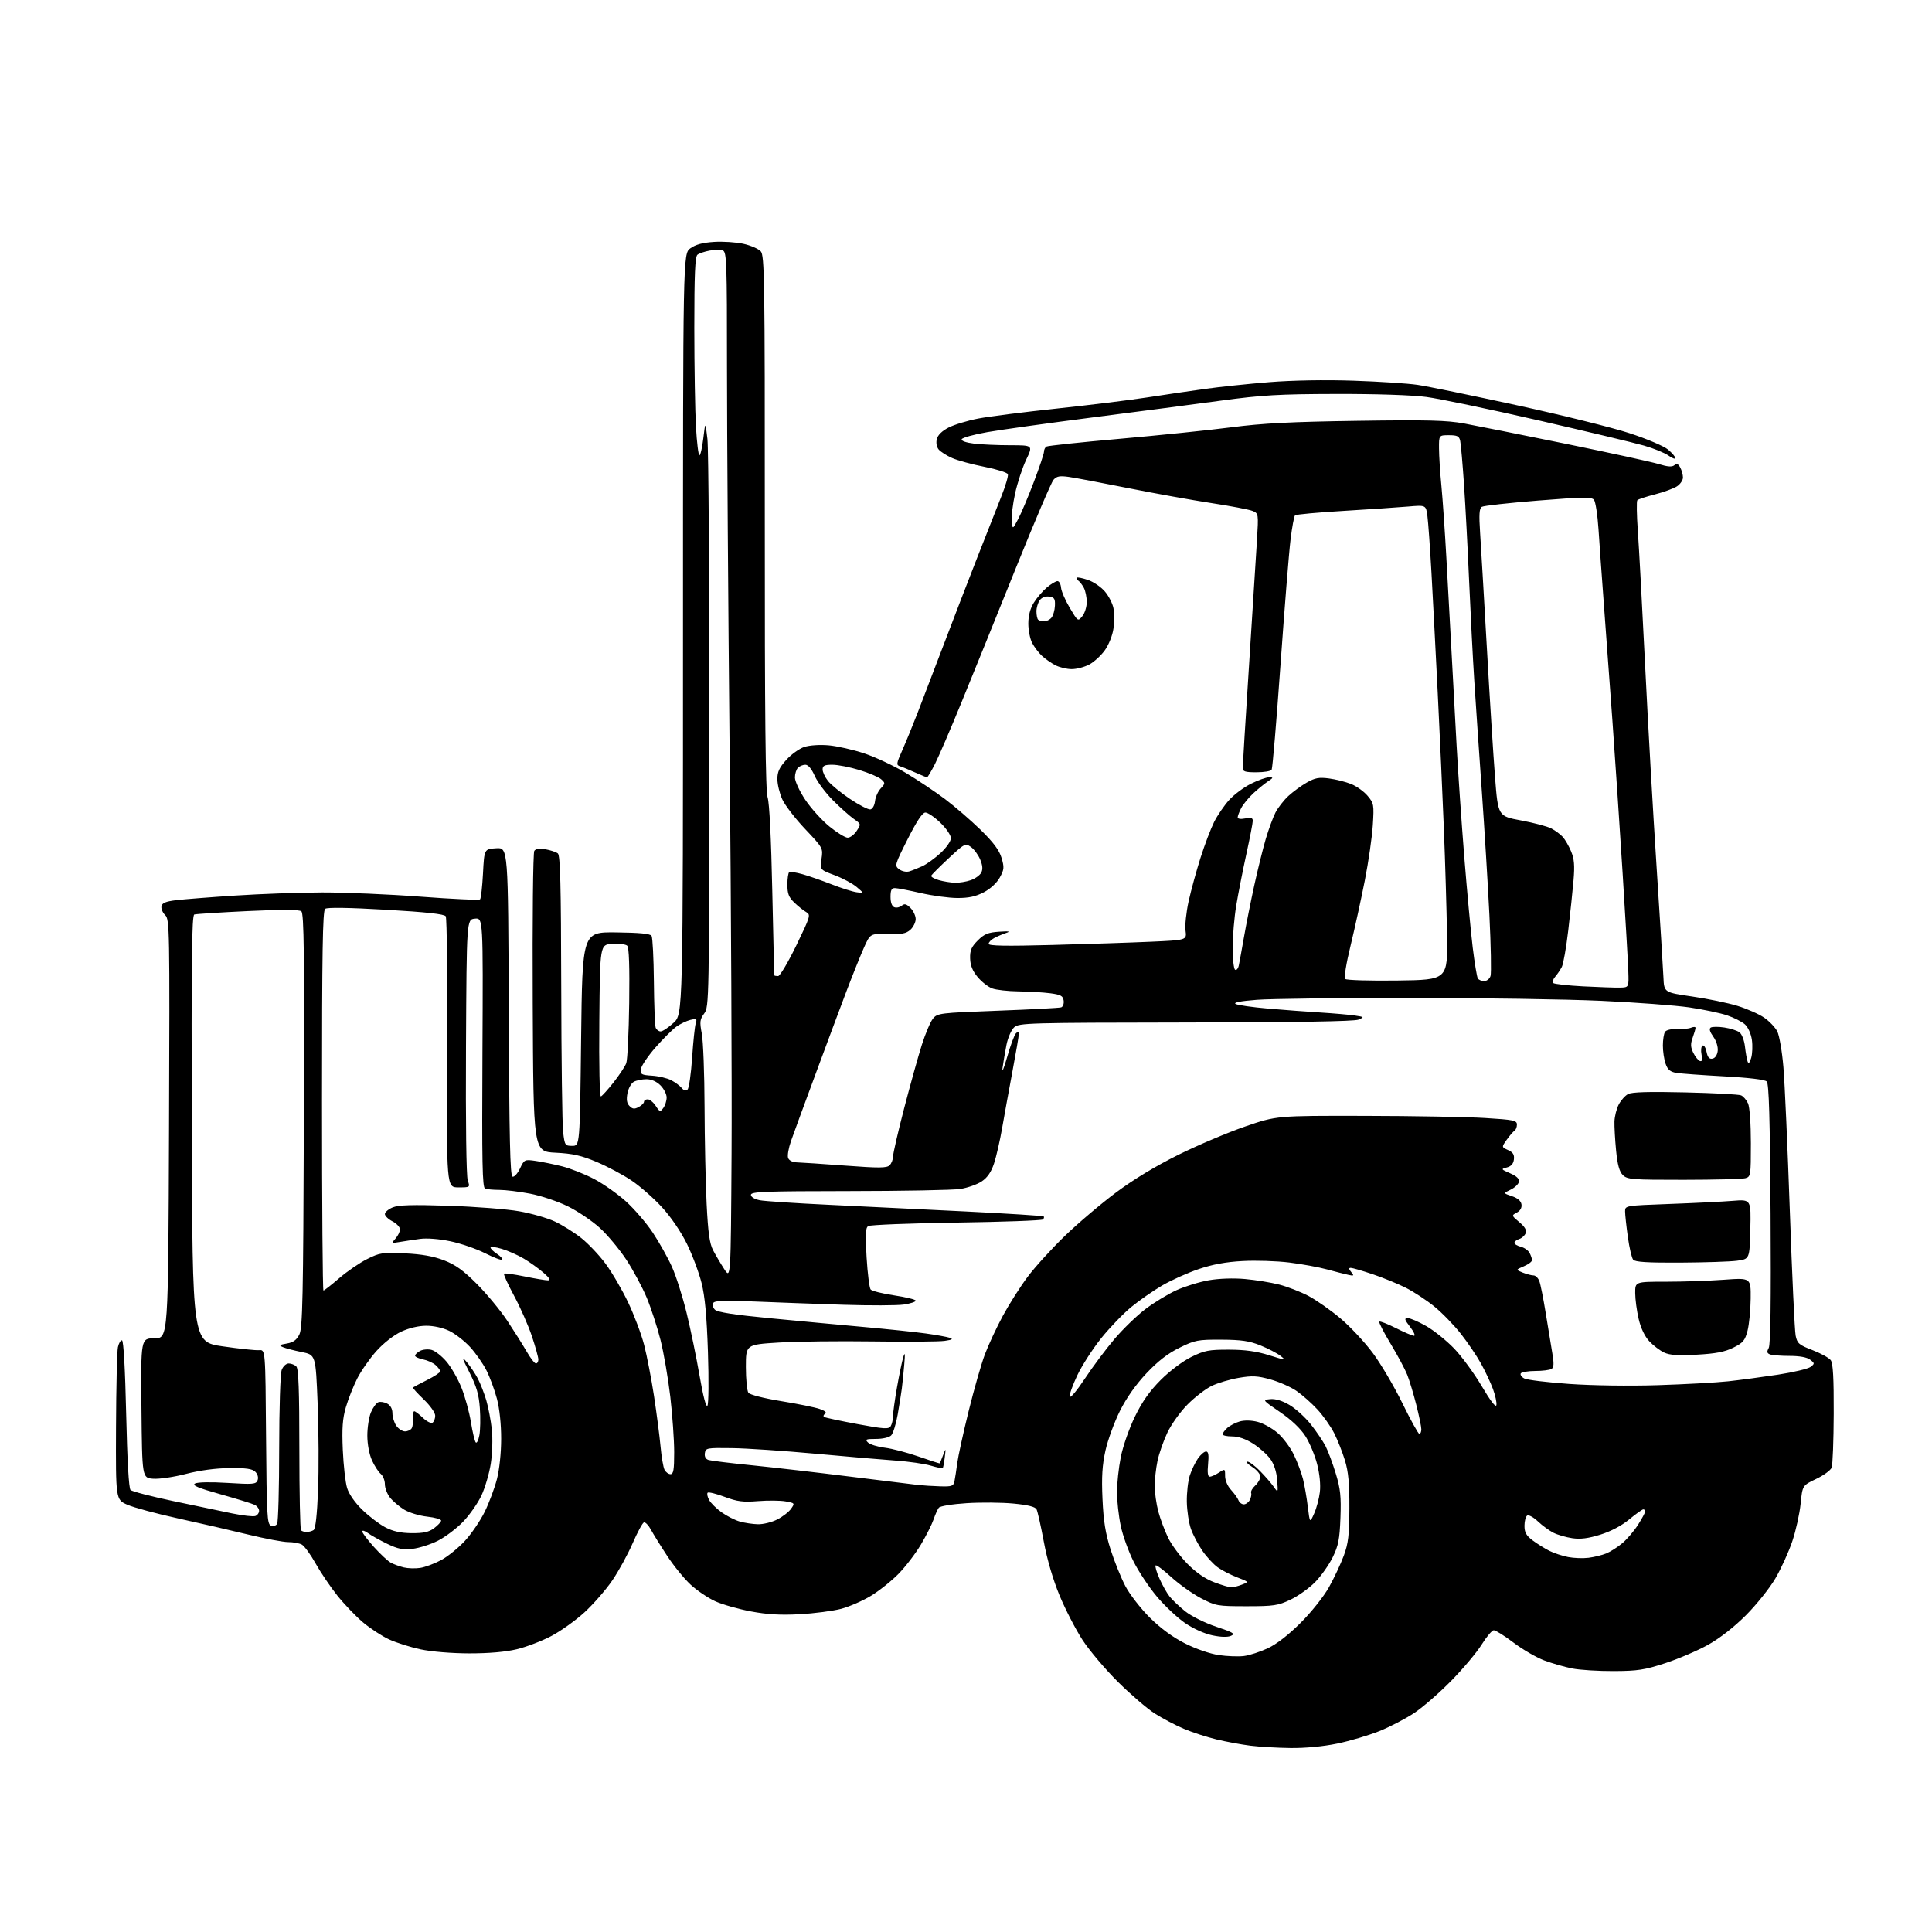 <?xml version="1.0" encoding="UTF-8" standalone="no"?>
<svg 
  version="1.1" 
  xmlns="http://www.w3.org/2000/svg" 
  xmlns:xlink="http://www.w3.org/1999/xlink" 
  xmlns:svg="http://www.w3.org/2000/svg"
  xmlns:rdf="http://www.w3.org/1999/02/22-rdf-syntax-ns#"
  xmlns:cc="http://creativecommons.org/ns#"
  xmlns:dc="http://purl.org/dc/elements/1.1/"
  viewBox="0 0 768 768"
  width="768"
  height="768"
>
<style>svg {background-color: white; }</style>"
<path stroke="none" fill="black" fill-rule="evenodd" d="M513.00,694.86C507.77,694.80 500.57,694.38 497.00,693.93C493.43,693.48 487.37,692.36 483.55,691.44C479.73,690.52 473.88,688.62 470.55,687.20C467.22,685.79 462.02,683.05 459.00,681.12C455.98,679.19 449.40,673.53 444.38,668.55C439.36,663.57 433.04,656.09 430.32,651.92C427.61,647.75 423.51,639.81 421.21,634.27C418.59,627.95 416.25,619.99 414.93,612.85C413.77,606.61 412.47,600.83 412.05,600.00C411.52,598.96 408.72,598.25 402.89,597.69C398.28,597.24 389.91,597.17 384.30,597.53C378.52,597.90 373.70,598.69 373.19,599.34C372.70,599.98 371.76,602.08 371.11,604.00C370.46,605.92 368.19,610.43 366.06,614.02C363.92,617.61 359.91,622.85 357.13,625.68C354.35,628.50 349.44,632.41 346.21,634.37C342.98,636.33 337.68,638.65 334.42,639.52C331.16,640.38 323.77,641.35 318.00,641.67C310.31,642.09 305.09,641.79 298.50,640.56C293.55,639.63 287.17,637.82 284.32,636.53C281.48,635.24 277.08,632.27 274.54,629.93C272.01,627.60 267.81,622.45 265.22,618.49C262.62,614.53 259.71,609.84 258.75,608.06C257.79,606.29 256.53,604.99 255.97,605.18C255.40,605.37 253.38,609.12 251.47,613.51C249.56,617.90 245.92,624.55 243.38,628.27C240.83,632.00 235.87,637.69 232.36,640.91C228.84,644.14 222.88,648.39 219.11,650.37C215.35,652.35 209.17,654.71 205.39,655.61C200.93,656.68 194.27,657.25 186.50,657.24C179.48,657.22 171.46,656.56 167.17,655.64C163.14,654.78 157.52,653.00 154.67,651.69C151.83,650.38 147.15,647.32 144.28,644.90C141.42,642.48 136.82,637.68 134.07,634.23C131.33,630.79 127.44,625.04 125.44,621.47C123.45,617.89 120.98,614.53 119.97,613.98C118.96,613.44 116.52,613.00 114.54,613.00C112.56,613.00 105.45,611.66 98.72,610.02C92.00,608.38 79.46,605.49 70.86,603.61C62.26,601.73 53.15,599.27 50.61,598.15C46.00,596.11 46.00,596.11 46.12,567.31C46.18,551.46 46.52,537.18 46.87,535.56C47.22,533.94 47.95,532.70 48.50,532.80C49.12,532.92 49.75,544.01 50.16,562.10C50.57,580.41 51.21,591.61 51.88,592.28C52.46,592.86 60.04,594.84 68.72,596.67C77.40,598.51 88.00,600.72 92.28,601.60C96.56,602.48 100.72,602.94 101.53,602.63C102.34,602.32 103.00,601.39 103.00,600.57C103.00,599.74 102.21,598.68 101.25,598.20C100.29,597.71 94.18,595.82 87.67,594.00C78.64,591.46 76.24,590.45 77.53,589.72C78.53,589.16 83.82,589.06 90.47,589.48C100.68,590.11 101.78,590.02 102.40,588.41C102.80,587.35 102.44,586.01 101.50,585.07C100.30,583.87 97.89,583.52 91.21,583.59C85.68,583.64 79.37,584.49 73.93,585.90C69.22,587.13 63.37,587.99 60.93,587.82C56.50,587.50 56.50,587.50 56.23,559.75C55.97,532.00 55.97,532.00 61.43,532.00C66.88,532.00 66.88,532.00 67.19,448.75C67.49,369.18 67.42,365.42 65.67,363.78C64.67,362.83 64.00,361.25 64.18,360.28C64.44,358.94 65.88,358.34 70.01,357.84C73.03,357.48 83.60,356.65 93.50,356.00C103.40,355.35 118.92,354.79 128.00,354.76C137.07,354.74 154.77,355.49 167.33,356.45C179.88,357.40 190.46,357.88 190.83,357.51C191.20,357.14 191.72,352.49 192.00,347.17C192.50,337.50 192.50,337.50 197.24,337.20C201.99,336.89 201.99,336.89 202.24,402.11C202.44,452.64 202.78,467.43 203.73,467.74C204.41,467.97 205.74,466.51 206.70,464.50C208.42,460.90 208.52,460.85 212.97,461.49C215.46,461.85 220.20,462.82 223.50,463.65C226.80,464.49 232.50,466.74 236.17,468.67C239.84,470.59 245.55,474.62 248.87,477.62C252.18,480.62 256.96,486.18 259.48,489.97C262.00,493.76 265.41,499.83 267.05,503.46C268.70,507.08 271.34,515.38 272.93,521.90C274.53,528.41 276.85,539.66 278.09,546.89C279.52,555.13 280.68,559.56 281.22,558.77C281.69,558.07 281.78,548.50 281.42,537.50C280.94,523.15 280.23,515.38 278.88,510.00C277.85,505.88 275.23,498.88 273.06,494.45C270.68,489.62 266.72,483.80 263.14,479.89C259.86,476.31 254.42,471.53 251.04,469.27C247.67,467.00 241.44,463.69 237.20,461.90C231.09,459.33 227.70,458.56 220.77,458.21C212.03,457.76 212.03,457.76 211.77,398.63C211.62,365.28 211.89,338.95 212.39,338.23C212.99,337.38 214.46,337.17 216.89,337.61C218.87,337.97 221.06,338.71 221.75,339.25C222.72,340.02 223.02,351.96 223.10,392.37C223.15,421.04 223.49,446.98 223.85,450.00C224.48,455.30 224.61,455.50 227.50,455.50C230.50,455.50 230.50,455.50 231.00,413.00C231.50,370.50 231.50,370.50 244.88,370.64C254.27,370.75 258.48,371.16 259.01,372.02C259.43,372.70 259.84,380.86 259.93,390.14C260.01,399.43 260.33,407.70 260.64,408.52C260.96,409.33 261.85,410.00 262.62,410.00C263.40,410.00 265.71,408.46 267.76,406.57C271.50,403.15 271.50,403.15 271.50,252.00C271.50,100.84 271.50,100.84 274.43,98.71C276.48,97.21 279.29,96.45 283.83,96.16C287.39,95.93 292.65,96.28 295.54,96.92C298.42,97.57 301.51,98.91 302.41,99.90C303.91,101.56 304.05,110.85 304.02,207.61C303.99,284.91 304.30,314.44 305.14,317.00C305.85,319.16 306.56,333.34 306.99,354.00C307.37,372.43 307.76,387.61 307.84,387.75C307.93,387.89 308.59,388.00 309.32,388.00C310.04,388.00 313.29,382.53 316.54,375.84C322.14,364.29 322.34,363.63 320.51,362.59C319.45,361.99 317.32,360.30 315.79,358.83C313.54,356.67 313.00,355.27 313.00,351.64C313.00,349.15 313.34,346.92 313.75,346.68C314.16,346.44 316.52,346.81 319.00,347.51C321.48,348.20 326.65,350.01 330.50,351.51C334.35,353.02 338.85,354.45 340.50,354.68C343.50,355.11 343.50,355.11 340.54,352.60C338.91,351.22 334.95,349.10 331.75,347.90C325.92,345.73 325.92,345.73 326.56,341.42C327.20,337.16 327.14,337.04 320.06,329.56C316.12,325.40 312.03,320.09 310.97,317.75C309.91,315.41 309.03,311.81 309.02,309.75C309.00,306.84 309.80,305.12 312.57,302.06C314.53,299.89 317.74,297.58 319.71,296.93C321.78,296.25 325.86,295.97 329.39,296.28C332.75,296.58 339.10,298.01 343.50,299.47C347.90,300.93 355.32,304.40 360.00,307.20C364.68,309.99 371.71,314.69 375.63,317.63C379.54,320.58 385.92,326.09 389.80,329.87C394.88,334.83 397.20,337.94 398.12,341.00C399.25,344.78 399.18,345.63 397.44,348.81C396.26,350.97 393.77,353.28 391.09,354.69C387.86,356.38 385.06,356.99 380.59,356.97C377.24,356.96 370.68,356.07 366.00,355.00C361.32,353.93 356.71,353.04 355.75,353.03C354.41,353.01 354.00,353.83 354.00,356.53C354.00,358.76 354.56,360.28 355.51,360.64C356.34,360.96 357.66,360.69 358.45,360.04C359.57,359.11 360.30,359.30 361.93,360.93C363.07,362.07 364.00,364.06 364.00,365.35C364.00,366.63 363.05,368.55 361.89,369.60C360.18,371.13 358.43,371.46 352.85,371.31C345.93,371.11 345.93,371.11 343.39,376.81C341.99,379.94 338.89,387.68 336.49,394.00C334.09,400.32 328.55,415.18 324.18,427.00C319.80,438.82 315.42,450.78 314.44,453.58C313.46,456.37 312.94,459.41 313.30,460.33C313.67,461.31 315.08,462.03 316.72,462.06C318.25,462.10 326.88,462.67 335.90,463.34C349.55,464.36 352.52,464.33 353.65,463.21C354.39,462.47 355.00,460.88 355.01,459.68C355.01,458.48 357.00,449.85 359.43,440.50C361.86,431.15 365.02,419.83 366.44,415.34C367.86,410.86 369.85,406.17 370.86,404.93C372.63,402.74 373.51,402.64 396.59,401.77C409.74,401.28 421.09,400.68 421.82,400.44C422.55,400.20 423.00,398.99 422.82,397.75C422.55,395.87 421.68,395.39 417.50,394.84C414.75,394.47 409.08,394.14 404.90,394.09C400.72,394.04 395.99,393.51 394.40,392.91C392.80,392.32 390.20,390.28 388.62,388.38C386.59,385.94 385.71,383.77 385.64,380.97C385.55,377.78 386.15,376.39 388.67,373.86C391.26,371.28 392.76,370.66 397.16,370.37C401.08,370.11 401.82,370.24 399.94,370.87C398.53,371.34 396.40,372.25 395.19,372.90C393.99,373.54 393.00,374.57 393.00,375.19C393.00,376.01 399.87,376.13 418.25,375.64C432.14,375.28 449.86,374.69 457.64,374.34C471.77,373.71 471.77,373.71 471.27,369.94C470.99,367.87 471.54,362.65 472.48,358.34C473.43,354.03 475.57,346.23 477.22,341.00C478.88,335.77 481.33,329.35 482.65,326.71C483.98,324.08 486.66,320.17 488.60,318.02C490.54,315.87 494.44,312.96 497.26,311.56C500.08,310.15 503.30,309.00 504.42,309.00C506.27,309.00 506.24,309.14 503.97,310.65C502.61,311.56 500.00,313.70 498.16,315.40C496.33,317.11 494.19,319.72 493.41,321.20C492.64,322.69 492.00,324.36 492.00,324.93C492.00,325.53 493.23,325.70 495.00,325.35C497.30,324.89 498.00,325.11 498.00,326.29C498.00,327.14 496.84,333.16 495.41,339.67C493.99,346.18 492.19,355.32 491.42,360.00C490.64,364.68 490.01,372.19 490.00,376.69C490.00,381.20 490.44,385.15 490.97,385.48C491.50,385.81 492.17,385.05 492.44,383.79C492.71,382.53 493.64,377.45 494.50,372.50C495.36,367.55 497.20,358.32 498.58,352.00C499.96,345.68 502.03,337.35 503.16,333.50C504.30,329.65 506.03,324.93 507.02,323.00C508.01,321.07 510.33,318.11 512.16,316.41C514.00,314.72 517.29,312.31 519.47,311.07C522.74,309.21 524.33,308.92 528.32,309.45C531.00,309.80 534.95,310.80 537.10,311.66C539.25,312.52 542.19,314.62 543.63,316.34C546.13,319.30 546.23,319.86 545.72,327.98C545.43,332.66 544.00,342.57 542.54,350.00C541.08,357.43 538.53,369.07 536.88,375.88C535.11,383.13 534.23,388.63 534.75,389.15C535.24,389.64 544.61,389.92 555.57,389.77C575.50,389.50 575.50,389.50 575.21,371.50C575.04,361.60 574.49,342.70 573.96,329.50C573.44,316.30 572.34,292.00 571.52,275.50C570.70,259.00 569.57,237.40 569.02,227.50C568.46,217.60 567.74,207.53 567.42,205.12C566.84,200.74 566.84,200.74 559.67,201.36C555.73,201.70 544.17,202.48 534.00,203.09C523.83,203.70 515.19,204.49 514.80,204.85C514.42,205.21 513.61,209.55 513.01,214.50C512.40,219.45 510.61,241.83 509.02,264.24C507.43,286.65 505.85,305.44 505.50,305.99C505.16,306.55 502.43,307.00 499.44,307.00C494.92,307.00 494.00,306.70 494.00,305.25C494.00,304.29 495.13,285.95 496.51,264.50C497.89,243.05 499.30,220.68 499.66,214.80C500.30,204.17 500.28,204.09 497.90,203.10C496.58,202.55 489.20,201.14 481.50,199.97C473.80,198.79 458.95,196.12 448.50,194.04C438.05,191.95 427.45,189.95 424.94,189.59C421.26,189.06 420.06,189.28 418.79,190.72C417.92,191.70 411.15,207.57 403.74,226.00C396.34,244.43 386.68,268.27 382.29,279.00C377.91,289.73 373.11,300.86 371.64,303.75C370.17,306.64 368.76,309.00 368.51,309.00C368.26,309.00 366.13,308.13 363.78,307.07C361.42,306.01 358.73,304.90 357.79,304.61C356.23,304.14 356.30,303.56 358.65,298.29C360.07,295.11 362.79,288.45 364.71,283.50C366.62,278.55 371.27,266.40 375.04,256.50C378.80,246.60 384.78,231.07 388.33,222.00C391.88,212.93 396.20,201.94 397.94,197.60C399.68,193.25 400.89,189.16 400.64,188.50C400.39,187.85 396.20,186.53 391.34,185.57C386.48,184.62 380.70,183.04 378.50,182.08C376.30,181.11 373.89,179.58 373.14,178.68C372.32,177.69 372.03,176.03 372.40,174.53C372.80,172.93 374.51,171.27 377.10,169.95C379.34,168.80 384.62,167.20 388.84,166.39C393.05,165.58 407.07,163.79 420.00,162.42C432.93,161.05 449.12,159.05 456.00,157.99C462.88,156.93 473.23,155.40 479.00,154.60C484.77,153.79 496.25,152.59 504.50,151.92C513.72,151.18 526.63,150.95 538.00,151.33C548.17,151.67 559.65,152.42 563.50,152.99C567.35,153.55 585.10,157.20 602.95,161.09C620.80,164.98 640.97,169.98 647.77,172.21C654.62,174.44 661.45,177.35 663.07,178.71C664.68,180.07 666.00,181.60 666.00,182.12C666.00,182.64 664.76,182.18 663.25,181.10C661.74,180.02 657.35,178.23 653.50,177.13C649.65,176.02 630.75,171.51 611.50,167.09C592.25,162.68 572.23,158.50 567.00,157.80C561.26,157.04 547.02,156.57 531.00,156.61C508.38,156.66 501.72,157.05 485.50,159.24C475.05,160.66 452.05,163.67 434.40,165.93C416.74,168.20 397.88,170.83 392.48,171.78C387.08,172.72 382.50,174.00 382.29,174.61C382.07,175.27 384.03,175.96 387.21,176.35C390.12,176.70 396.58,176.99 401.57,176.99C410.65,177.00 410.65,177.00 407.92,182.75C406.42,185.91 404.44,191.93 403.52,196.13C402.61,200.32 402.00,205.27 402.18,207.13C402.51,210.50 402.51,210.50 404.71,206.38C405.92,204.11 408.73,197.47 410.95,191.62C413.18,185.77 415.00,180.34 415.00,179.55C415.00,178.76 415.44,177.85 415.98,177.52C416.51,177.18 429.67,175.79 445.23,174.42C460.78,173.05 480.70,171.00 489.50,169.86C501.88,168.25 513.18,167.67 539.50,167.29C567.49,166.88 575.00,167.07 582.00,168.34C586.67,169.20 604.90,172.84 622.50,176.43C640.10,180.03 656.71,183.65 659.40,184.48C662.90,185.56 664.67,185.69 665.58,184.93C666.53,184.15 667.14,184.39 667.93,185.87C668.52,186.97 669.00,188.75 669.00,189.82C669.00,190.89 667.93,192.47 666.63,193.32C665.32,194.18 661.38,195.62 657.88,196.52C654.37,197.42 651.21,198.46 650.87,198.83C650.52,199.20 650.61,204.68 651.06,211.00C651.52,217.32 652.82,241.40 653.96,264.50C655.09,287.60 657.14,323.60 658.51,344.50C659.87,365.40 661.10,385.20 661.24,388.50C661.50,394.50 661.50,394.50 672.63,396.12C678.75,397.00 686.85,398.68 690.63,399.83C694.41,400.99 699.18,403.09 701.24,404.50C703.30,405.90 705.65,408.36 706.48,409.96C707.31,411.56 708.41,417.94 708.93,424.18C709.46,430.41 710.61,456.20 711.49,481.50C712.37,506.80 713.41,529.05 713.80,530.95C714.43,534.04 715.12,534.63 720.50,536.70C723.80,537.97 727.06,539.77 727.75,540.70C728.66,541.92 728.98,547.76 728.93,561.94C728.89,572.70 728.52,582.36 728.11,583.41C727.70,584.46 724.92,586.49 721.93,587.91C716.50,590.50 716.50,590.50 715.78,597.74C715.38,601.72 713.90,608.43 712.48,612.64C711.07,616.85 708.05,623.49 705.77,627.40C703.49,631.30 698.20,637.92 694.02,642.10C689.29,646.83 683.60,651.27 678.96,653.85C674.86,656.14 667.23,659.41 662.00,661.12C653.78,663.81 651.02,664.24 641.50,664.28C635.45,664.31 628.02,663.84 625.00,663.25C621.98,662.65 616.96,661.21 613.86,660.05C610.75,658.89 605.26,655.70 601.65,652.97C598.04,650.24 594.51,648.02 593.79,648.05C593.08,648.07 590.92,650.63 589.00,653.72C587.08,656.81 581.67,663.25 577.00,668.02C572.33,672.80 565.70,678.58 562.28,680.87C558.85,683.16 552.56,686.44 548.30,688.15C544.03,689.85 536.48,692.09 531.52,693.11C526.01,694.25 518.81,694.93 513.00,694.86zM494.50,658.29C496.70,658.01 500.98,656.62 504.00,655.20C507.48,653.57 512.28,649.84 517.06,645.06C521.32,640.80 526.24,634.61 528.31,630.90C530.34,627.27 532.98,621.64 534.18,618.40C535.98,613.51 536.36,610.28 536.40,599.50C536.44,589.69 536.01,585.04 534.64,580.54C533.64,577.27 531.71,572.39 530.35,569.70C528.99,567.02 526.00,562.79 523.71,560.30C521.42,557.82 517.68,554.50 515.40,552.93C513.12,551.36 508.46,549.30 505.04,548.35C499.82,546.90 497.80,546.80 492.41,547.72C488.89,548.33 484.05,549.76 481.67,550.92C479.29,552.07 474.99,555.37 472.11,558.26C469.21,561.16 465.62,566.18 464.05,569.50C462.49,572.80 460.71,577.88 460.11,580.80C459.50,583.71 459.01,588.21 459.01,590.80C459.02,593.38 459.67,597.92 460.45,600.87C461.24,603.82 463.01,608.55 464.39,611.37C465.77,614.19 469.25,618.86 472.12,621.74C475.56,625.20 479.16,627.66 482.71,628.99C485.66,630.10 488.70,631.00 489.47,631.00C490.24,631.00 492.14,630.51 493.68,629.91C496.50,628.83 496.50,628.83 491.84,627.04C489.27,626.06 485.78,624.27 484.09,623.06C482.39,621.86 479.64,618.88 477.96,616.44C476.29,614.01 474.24,610.10 473.41,607.76C472.58,605.42 471.85,600.58 471.78,597.00C471.72,593.42 472.25,588.70 472.97,586.50C473.69,584.30 475.15,581.26 476.21,579.75C477.27,578.24 478.71,577.00 479.42,577.00C480.36,577.00 480.58,578.34 480.23,582.00C479.90,585.41 480.12,587.00 480.91,587.00C481.55,587.00 483.18,586.27 484.54,585.38C486.96,583.79 487.00,583.81 487.00,586.74C487.00,588.47 487.98,590.77 489.35,592.24C490.64,593.64 491.98,595.51 492.32,596.39C492.66,597.28 493.61,598.00 494.43,598.00C495.26,598.00 496.33,597.21 496.83,596.25C497.32,595.29 497.55,594.02 497.34,593.43C497.13,592.84 497.86,591.53 498.98,590.52C500.09,589.51 501.00,587.90 501.00,586.94C501.00,585.98 499.54,584.26 497.75,583.12C495.96,581.97 495.12,581.03 495.87,581.02C496.62,581.01 498.88,582.69 500.89,584.75C502.91,586.81 505.35,589.62 506.31,591.00C508.07,593.50 508.07,593.50 507.70,588.38C507.45,585.10 506.48,582.08 505.01,580.01C503.73,578.22 500.65,575.47 498.15,573.88C495.20,572.01 492.28,571.00 489.80,571.00C487.71,571.00 486.00,570.62 486.00,570.15C486.00,569.69 486.84,568.55 487.86,567.62C488.89,566.70 491.11,565.54 492.79,565.06C494.67,564.52 497.43,564.58 499.88,565.20C502.09,565.76 505.66,567.72 507.81,569.57C509.96,571.41 512.88,575.30 514.30,578.21C515.71,581.12 517.37,585.52 517.98,588.00C518.59,590.48 519.45,595.42 519.88,599.00C520.68,605.50 520.68,605.50 522.40,601.64C523.35,599.51 524.37,595.67 524.67,593.10C525.01,590.25 524.59,585.93 523.58,582.00C522.67,578.46 520.57,573.44 518.90,570.85C516.97,567.84 513.30,564.37 508.81,561.31C501.82,556.55 501.78,556.50 504.92,556.18C506.99,555.98 509.65,556.78 512.57,558.49C515.03,559.93 518.86,563.41 521.09,566.23C523.32,569.05 525.97,572.97 526.97,574.94C527.98,576.91 529.79,581.80 531.01,585.81C532.84,591.82 533.16,594.88 532.85,603.31C532.53,611.89 532.04,614.40 529.78,619.02C528.30,622.04 525.16,626.49 522.80,628.90C520.43,631.31 516.02,634.46 513.00,635.89C508.02,638.25 506.36,638.50 495.50,638.50C483.95,638.50 483.27,638.38 477.39,635.31C474.04,633.55 468.73,629.78 465.61,626.93C462.49,624.07 459.68,621.98 459.38,622.28C459.08,622.59 459.75,624.92 460.88,627.46C462.01,630.01 463.82,633.23 464.92,634.62C466.01,636.01 468.84,638.68 471.20,640.56C473.60,642.47 479.02,645.16 483.48,646.65C490.27,648.92 491.14,649.46 489.35,650.26C488.00,650.86 485.34,650.79 481.88,650.06C478.71,649.39 474.24,647.37 471.00,645.13C467.98,643.04 462.98,638.35 459.90,634.69C456.82,631.04 452.65,624.78 450.63,620.77C448.61,616.77 446.30,610.35 445.50,606.50C444.69,602.65 444.03,596.67 444.02,593.21C444.01,589.75 444.69,583.45 445.53,579.21C446.38,574.92 448.88,567.78 451.15,563.12C454.05,557.15 457.02,552.95 461.43,548.53C465.01,544.95 470.15,541.09 473.57,539.41C478.80,536.84 480.56,536.50 488.50,536.52C494.93,536.53 499.50,537.16 504.50,538.73C511.13,540.81 511.37,540.82 509.00,538.97C507.62,537.90 504.02,536.03 501.00,534.81C496.64,533.05 493.43,532.58 485.48,532.54C476.16,532.50 475.01,532.72 468.85,535.76C464.22,538.03 460.27,541.09 455.73,545.91C451.55,550.34 447.78,555.68 445.19,560.86C442.97,565.30 440.38,572.38 439.44,576.60C438.15,582.44 437.86,587.06 438.26,595.89C438.65,604.69 439.44,609.56 441.49,616.00C442.98,620.67 445.62,627.20 447.35,630.50C449.08,633.80 453.45,639.43 457.06,643.02C461.36,647.28 466.20,650.84 471.06,653.29C475.38,655.47 481.02,657.41 484.50,657.92C487.80,658.40 492.30,658.57 494.50,658.29zM167.00,623.27C168.93,622.99 172.68,621.59 175.34,620.17C178.00,618.75 182.29,615.27 184.88,612.44C187.46,609.62 190.99,604.42 192.71,600.90C194.43,597.38 196.60,591.58 197.53,588.00C198.52,584.17 199.21,577.60 199.22,572.00C199.23,566.21 198.58,559.99 197.55,556.07C196.62,552.54 194.73,547.43 193.36,544.73C191.99,542.03 189.07,537.86 186.86,535.46C184.65,533.06 180.93,530.18 178.60,529.05C176.07,527.82 172.38,527.00 169.43,527.01C166.38,527.02 162.59,527.91 159.48,529.36C156.54,530.73 152.46,533.91 149.64,537.06C146.99,540.01 143.55,544.94 141.99,548.01C140.44,551.09 138.41,556.22 137.48,559.42C136.17,563.91 135.90,567.76 136.27,576.36C136.54,582.49 137.30,589.30 137.98,591.50C138.72,593.94 141.09,597.33 144.05,600.20C146.71,602.79 150.83,605.92 153.20,607.15C156.24,608.74 159.30,609.41 163.67,609.45C168.35,609.49 170.50,609.01 172.53,607.50C174.00,606.40 175.28,605.05 175.36,604.50C175.43,603.95 172.96,603.23 169.85,602.89C166.71,602.55 162.61,601.30 160.61,600.07C158.64,598.85 156.13,596.70 155.02,595.29C153.91,593.88 153.00,591.50 153.00,589.99C153.00,588.48 152.25,586.63 151.34,585.87C150.43,585.12 148.86,582.70 147.86,580.50C146.79,578.14 146.03,574.13 146.02,570.72C146.01,567.54 146.65,563.37 147.45,561.45C148.26,559.54 149.57,557.72 150.38,557.41C151.18,557.10 152.78,557.35 153.92,557.96C155.25,558.67 156.00,560.06 156.00,561.81C156.00,563.32 156.70,565.56 157.56,566.78C158.41,568.00 159.96,569.00 161.00,569.00C162.03,569.00 163.22,568.45 163.64,567.78C164.05,567.11 164.30,565.31 164.18,563.78C164.06,562.25 164.29,561.00 164.68,561.00C165.07,561.00 166.62,562.17 168.11,563.61C169.61,565.04 171.32,565.92 171.92,565.55C172.51,565.18 173.00,563.93 173.00,562.77C173.00,561.57 171.03,558.77 168.41,556.26C165.88,553.83 163.97,551.72 164.16,551.55C164.35,551.38 166.86,550.05 169.75,548.60C172.64,547.15 175.00,545.59 175.00,545.14C175.00,544.68 174.18,543.57 173.18,542.67C172.19,541.76 169.94,540.74 168.18,540.39C166.43,540.04 165.00,539.37 165.00,538.91C165.00,538.45 165.89,537.59 166.98,537.01C168.07,536.43 170.10,536.24 171.50,536.59C172.90,536.94 175.58,539.02 177.45,541.22C179.33,543.41 182.03,548.10 183.44,551.64C184.86,555.17 186.54,561.31 187.19,565.28C187.83,569.25 188.70,572.90 189.11,573.38C189.52,573.86 190.17,572.59 190.56,570.54C190.94,568.50 191.03,563.66 190.75,559.80C190.37,554.37 189.43,551.15 186.65,545.64C183.56,539.53 183.41,538.93 185.58,541.50C186.97,543.15 188.94,546.08 189.94,548.00C190.95,549.92 192.46,553.80 193.30,556.61C194.13,559.43 195.12,564.65 195.51,568.21C195.90,571.86 195.72,577.82 195.09,581.84C194.48,585.76 192.79,591.50 191.33,594.59C189.86,597.68 186.56,602.37 183.99,605.01C181.42,607.64 176.96,611.00 174.08,612.46C171.20,613.92 166.68,615.37 164.04,615.68C160.15,616.14 158.21,615.76 153.86,613.66C150.91,612.23 147.49,610.32 146.25,609.41C145.01,608.50 144.00,608.21 144.00,608.77C144.00,609.33 146.08,612.09 148.62,614.92C151.16,617.74 154.19,620.57 155.37,621.20C156.54,621.83 158.85,622.67 160.50,623.07C162.15,623.47 165.07,623.56 167.00,623.27zM631.50,619.24C633.70,618.96 636.85,618.19 638.50,617.52C640.15,616.85 643.04,615.01 644.92,613.42C646.80,611.84 649.61,608.53 651.17,606.07C652.73,603.62 654.00,601.25 654.00,600.80C654.00,600.36 653.65,600.00 653.23,600.00C652.81,600.00 650.29,601.80 647.64,603.99C644.61,606.49 640.32,608.75 636.15,610.05C631.36,611.54 628.25,611.94 625.01,611.46C622.55,611.10 619.17,610.12 617.51,609.29C615.86,608.46 613.08,606.43 611.34,604.78C609.60,603.13 607.68,602.08 607.09,602.45C606.49,602.82 606.00,604.64 606.00,606.51C606.00,609.17 606.70,610.42 609.25,612.33C611.04,613.67 614.00,615.52 615.83,616.45C617.66,617.37 621.03,618.49 623.33,618.94C625.62,619.39 629.30,619.52 631.50,619.24zM121.92,608.98C122.79,608.98 124.02,608.64 124.66,608.23C125.42,607.75 126.04,602.20 126.43,592.49C126.77,584.25 126.69,568.74 126.27,558.04C125.50,538.58 125.50,538.58 119.93,537.46C116.86,536.85 113.48,535.97 112.43,535.50C110.80,534.79 111.05,534.57 113.99,534.08C116.56,533.65 117.88,532.71 118.99,530.50C120.29,527.91 120.54,516.24 120.79,445.41C121.03,379.20 120.84,363.11 119.79,362.27C118.90,361.55 112.28,361.52 98.50,362.17C87.50,362.69 77.93,363.30 77.24,363.53C76.25,363.86 76.04,381.39 76.24,448.69C76.50,533.45 76.50,533.45 88.50,535.19C95.10,536.15 101.62,536.84 103.00,536.72C105.50,536.50 105.50,536.50 105.76,571.15C106.00,602.33 106.19,605.86 107.68,606.43C108.59,606.78 109.71,606.49 110.15,605.78C110.60,605.08 110.98,591.59 110.98,575.82C110.99,559.64 111.43,546.01 111.98,544.57C112.53,543.11 113.74,542.00 114.78,542.00C115.78,542.00 117.14,542.54 117.80,543.20C118.68,544.08 119.00,552.76 119.00,576.03C119.00,593.43 119.30,607.97 119.67,608.33C120.03,608.70 121.05,608.99 121.92,608.98zM301.29,605.91C303.37,605.96 306.83,605.11 308.97,604.01C311.12,602.92 313.58,601.01 314.46,599.76C316.01,597.55 315.97,597.49 312.27,596.82C310.20,596.45 305.26,596.41 301.30,596.72C295.34,597.19 293.07,596.90 288.02,595.01C284.67,593.76 281.65,593.02 281.30,593.37C280.95,593.72 281.21,595.01 281.88,596.25C282.55,597.49 284.79,599.70 286.85,601.17C288.91,602.64 292.15,604.28 294.05,604.83C295.95,605.37 299.21,605.86 301.29,605.91zM373.73,590.84C378.41,590.98 379.01,590.76 379.43,588.75C379.68,587.51 380.18,584.28 380.53,581.56C380.89,578.85 382.91,569.59 385.04,560.98C387.16,552.37 390.06,542.22 391.49,538.42C392.92,534.61 396.16,527.67 398.68,523.00C401.21,518.33 405.65,511.34 408.56,507.48C411.46,503.61 418.08,496.34 423.27,491.32C428.46,486.31 437.61,478.54 443.60,474.06C450.60,468.84 459.51,463.45 468.50,459.01C476.20,455.20 488.12,450.16 495.00,447.79C507.50,443.50 507.50,443.50 542.50,443.57C561.75,443.60 583.24,443.99 590.25,444.42C601.68,445.12 603.00,445.39 603.00,447.04C603.00,448.05 602.57,449.15 602.05,449.47C601.52,449.80 600.14,451.39 598.98,453.02C596.87,455.99 596.87,455.99 599.49,457.18C601.46,458.07 602.02,458.98 601.80,460.89C601.60,462.62 600.70,463.63 599.00,464.08C596.58,464.71 596.61,464.78 600.32,466.41C602.92,467.55 604.03,468.62 603.80,469.78C603.62,470.72 602.14,472.13 600.50,472.91C597.53,474.33 597.53,474.33 601.02,475.50C603.30,476.27 604.61,477.39 604.81,478.77C605.01,480.11 604.34,481.28 602.96,482.02C600.81,483.17 600.82,483.20 603.97,485.84C606.17,487.69 606.94,489.02 606.48,490.21C606.11,491.15 604.96,492.20 603.91,492.53C602.86,492.86 602.00,493.55 602.00,494.05C602.00,494.55 603.14,495.25 604.53,495.60C605.92,495.94 607.49,497.05 608.03,498.05C608.56,499.05 609.00,500.35 609.00,500.93C609.00,501.52 607.54,502.62 605.75,503.37C602.50,504.75 602.50,504.75 605.32,505.88C606.86,506.49 608.79,507.00 609.59,507.00C610.39,507.00 611.43,508.01 611.90,509.25C612.38,510.49 613.52,516.23 614.45,522.00C615.37,527.77 616.55,534.95 617.07,537.94C617.78,542.05 617.70,543.57 616.75,544.17C616.06,544.61 613.16,544.98 610.31,544.98C607.45,544.99 604.85,545.43 604.53,545.95C604.21,546.47 604.83,547.38 605.92,547.96C607.01,548.54 615.01,549.52 623.70,550.13C632.83,550.78 647.73,550.99 659.00,550.63C669.73,550.29 682.33,549.60 687.02,549.09C691.71,548.58 700.59,547.39 706.77,546.45C712.94,545.50 718.78,544.11 719.75,543.36C721.41,542.07 721.40,541.92 719.56,540.50C718.31,539.54 715.40,539.00 711.39,539.00C707.97,539.00 704.46,538.73 703.60,538.40C702.38,537.93 702.27,537.37 703.10,535.82C703.82,534.47 704.05,517.36 703.83,482.47C703.58,444.29 703.19,430.79 702.30,429.90C701.56,429.16 695.16,428.39 685.30,427.86C676.61,427.39 668.08,426.77 666.34,426.48C663.92,426.07 662.92,425.21 662.09,422.82C661.49,421.11 661.01,417.86 661.02,415.60C661.02,413.35 661.40,410.92 661.86,410.20C662.34,409.44 664.30,408.97 666.59,409.08C668.74,409.17 671.29,408.92 672.25,408.52C673.21,408.12 674.00,408.14 674.00,408.57C674.00,409.00 673.49,410.77 672.86,412.50C671.97,414.98 672.02,416.26 673.11,418.50C673.88,420.07 675.06,421.53 675.74,421.76C676.62,422.04 676.81,421.31 676.39,419.20C676.06,417.57 676.24,415.97 676.78,415.64C677.32,415.30 678.03,416.41 678.37,418.09C678.81,420.31 679.46,421.06 680.74,420.82C681.81,420.61 682.62,419.40 682.82,417.74C683.00,416.13 682.27,413.79 681.05,412.07C679.66,410.12 679.33,408.92 680.05,408.47C680.65,408.10 683.07,408.08 685.44,408.44C687.80,408.79 690.50,409.64 691.43,410.33C692.41,411.04 693.35,413.47 693.65,416.04C693.93,418.49 694.41,421.18 694.71,422.00C695.07,423.01 695.54,422.51 696.13,420.50C696.61,418.85 696.73,415.62 696.40,413.33C696.05,410.93 694.88,408.33 693.65,407.21C692.47,406.14 689.25,404.52 686.50,403.59C683.75,402.67 677.00,401.26 671.50,400.45C666.00,399.65 650.25,398.47 636.50,397.84C622.75,397.21 588.55,396.69 560.50,396.68C532.45,396.67 505.03,397.01 499.57,397.44C493.09,397.94 490.17,398.52 491.18,399.08C492.03,399.56 497.85,400.39 504.11,400.93C510.38,401.47 519.77,402.17 525.00,402.49C530.23,402.82 536.30,403.35 538.50,403.67C542.36,404.24 542.41,404.30 540.00,405.32C538.35,406.01 515.13,406.40 471.33,406.45C408.54,406.54 405.06,406.63 403.13,408.38C402.00,409.41 400.65,412.51 400.08,415.36C399.53,418.19 398.83,422.30 398.53,424.50C398.23,426.70 399.05,424.76 400.35,420.20C401.64,415.63 403.22,411.38 403.85,410.75C404.72,409.88 405.00,409.96 404.99,411.05C404.99,411.85 403.84,418.57 402.44,426.00C401.05,433.43 399.21,443.55 398.35,448.50C397.49,453.45 396.05,459.74 395.15,462.48C394.00,465.95 392.51,468.11 390.24,469.63C388.45,470.83 384.62,472.18 381.74,472.63C378.86,473.08 358.95,473.45 337.50,473.47C304.05,473.50 298.50,473.71 298.50,474.96C298.50,475.82 299.92,476.69 302.00,477.11C303.93,477.49 316.30,478.31 329.50,478.93C342.70,479.55 367.21,480.74 383.96,481.58C400.72,482.41 414.63,483.30 414.88,483.55C415.13,483.80 415.00,484.34 414.58,484.75C414.17,485.16 398.69,485.73 380.17,486.00C361.65,486.27 345.89,486.90 345.14,487.38C344.05,488.08 343.92,490.57 344.49,499.88C344.88,506.27 345.60,511.99 346.09,512.59C346.58,513.18 350.81,514.24 355.49,514.94C360.17,515.64 364.00,516.58 364.00,517.04C364.00,517.50 361.88,518.20 359.29,518.58C356.70,518.97 345.79,519.01 335.04,518.66C324.29,518.31 308.48,517.73 299.90,517.37C287.97,516.86 284.12,517.00 283.53,517.95C283.10,518.65 283.39,519.82 284.20,520.63C285.20,521.63 291.82,522.65 306.07,524.02C317.30,525.10 334.15,526.67 343.50,527.51C352.85,528.35 363.88,529.50 368.00,530.08C372.12,530.65 376.40,531.42 377.50,531.78C379.03,532.28 378.56,532.58 375.50,533.02C373.30,533.34 360.48,533.44 347.00,533.24C333.52,533.05 316.65,533.25 309.50,533.69C296.50,534.50 296.50,534.50 296.50,543.39C296.50,548.28 296.95,552.89 297.50,553.64C298.08,554.44 303.55,555.83 310.50,556.97C317.10,558.04 324.01,559.45 325.85,560.09C327.99,560.84 328.76,561.53 327.99,562.01C327.33,562.42 327.17,562.99 327.64,563.28C328.11,563.57 334.05,564.83 340.82,566.09C351.42,568.06 353.28,568.18 354.06,566.94C354.56,566.15 354.97,564.38 354.98,563.00C354.98,561.62 355.70,556.45 356.57,551.50C357.44,546.55 358.56,541.15 359.06,539.50C359.75,537.24 359.84,537.97 359.45,542.50C359.17,545.80 358.74,550.08 358.49,552.00C358.24,553.92 357.50,558.59 356.84,562.36C356.18,566.13 355.01,569.84 354.25,570.61C353.46,571.40 350.85,572.00 348.21,572.00C344.18,572.00 343.76,572.19 345.04,573.42C345.84,574.20 348.86,575.13 351.74,575.49C354.61,575.84 360.68,577.43 365.20,579.01C369.73,580.60 373.50,581.81 373.58,581.70C373.66,581.59 374.24,580.15 374.87,578.50C376.01,575.52 376.01,575.53 375.55,579.37C375.30,581.50 374.93,583.40 374.75,583.59C374.56,583.77 372.40,583.33 369.95,582.60C367.50,581.87 361.23,580.97 356.00,580.60C350.77,580.23 336.38,579.00 324.00,577.86C311.62,576.73 296.77,575.73 291.00,575.65C280.94,575.51 280.49,575.59 280.19,577.66C279.99,579.06 280.52,580.02 281.69,580.38C282.69,580.68 290.48,581.63 299.00,582.48C307.52,583.34 325.07,585.36 338.00,586.98C350.93,588.59 363.07,590.09 365.00,590.30C366.93,590.51 370.85,590.75 373.73,590.84zM266.54,586.00C267.71,586.00 268.00,584.27 268.00,577.25C268.00,572.44 267.30,562.50 266.45,555.17C265.59,547.85 263.84,537.69 262.55,532.60C261.26,527.51 258.80,519.97 257.08,515.84C255.36,511.72 251.72,504.94 249.00,500.79C246.27,496.64 241.54,490.95 238.48,488.15C235.41,485.35 229.67,481.47 225.70,479.52C221.74,477.57 214.97,475.30 210.66,474.49C206.35,473.67 200.88,473.00 198.49,473.00C196.11,473.00 193.56,472.77 192.83,472.49C191.74,472.07 191.55,462.29 191.78,418.42C192.05,364.87 192.05,364.87 188.78,365.18C185.50,365.50 185.50,365.50 185.24,416.00C185.08,446.34 185.36,467.60 185.94,469.25C186.89,472.00 186.89,472.00 182.20,472.00C177.50,472.00 177.50,472.00 177.76,418.75C177.91,389.46 177.65,364.93 177.19,364.24C176.61,363.35 169.56,362.58 153.43,361.64C138.56,360.78 130.06,360.65 129.25,361.28C128.27,362.04 128.00,378.50 128.00,437.62C128.00,479.08 128.26,513.00 128.58,513.00C128.90,513.00 131.71,510.80 134.83,508.11C137.95,505.42 142.94,502.00 145.93,500.50C150.98,497.97 152.04,497.81 160.93,498.23C167.66,498.55 172.28,499.37 176.50,501.00C181.07,502.76 184.19,505.00 189.58,510.41C193.47,514.31 198.90,520.88 201.64,525.00C204.37,529.12 207.85,534.64 209.35,537.25C210.85,539.86 212.52,542.00 213.04,542.00C213.57,542.00 214.00,541.29 214.00,540.43C214.00,539.56 212.85,535.40 211.44,531.18C210.03,526.95 206.85,519.74 204.38,515.15C201.90,510.55 200.09,506.57 200.36,506.31C200.63,506.04 204.30,506.54 208.53,507.41C212.76,508.28 216.95,508.98 217.86,508.96C218.99,508.93 218.42,507.98 216.00,505.89C214.07,504.22 210.58,501.72 208.24,500.33C205.90,498.94 201.96,497.19 199.49,496.45C197.02,495.70 195.00,495.47 195.00,495.93C195.00,496.39 196.16,497.53 197.59,498.46C199.01,499.40 199.91,500.42 199.60,500.74C199.28,501.05 196.21,499.89 192.76,498.14C189.32,496.40 183.12,494.28 179.00,493.42C174.54,492.49 169.68,492.11 167.00,492.48C164.53,492.82 160.93,493.37 159.00,493.69C155.58,494.27 155.54,494.24 157.25,492.31C158.21,491.23 159.00,489.60 159.00,488.70C159.00,487.79 157.65,486.35 156.00,485.50C154.35,484.65 153.00,483.34 153.00,482.60C153.00,481.85 154.39,480.67 156.08,479.97C158.41,479.00 163.86,478.84 178.33,479.31C188.87,479.66 201.49,480.64 206.37,481.50C211.24,482.35 217.66,484.20 220.62,485.60C223.58,487.00 228.28,489.94 231.05,492.13C233.82,494.33 238.16,498.90 240.69,502.31C243.22,505.71 247.26,512.62 249.66,517.65C252.06,522.68 254.94,530.33 256.06,534.65C257.17,538.97 258.94,548.12 259.99,555.00C261.03,561.88 262.20,570.88 262.58,575.00C262.95,579.12 263.67,583.29 264.16,584.25C264.66,585.21 265.73,586.00 266.54,586.00zM564.22,570.00C564.65,570.00 565.00,569.17 565.00,568.16C565.00,567.15 564.10,562.76 562.99,558.41C561.89,554.06 560.27,548.70 559.40,546.50C558.53,544.30 555.57,538.76 552.81,534.19C550.05,529.62 548.02,525.65 548.29,525.37C548.57,525.10 551.53,526.25 554.87,527.93C558.21,529.62 561.46,531.00 562.09,531.00C562.72,531.00 562.04,529.42 560.57,527.50C558.24,524.45 558.13,524.00 559.70,524.01C560.69,524.01 563.98,525.43 567.00,527.17C570.02,528.90 574.98,532.88 578.00,536.01C581.03,539.15 585.98,545.89 589.00,551.00C592.52,556.96 594.62,559.67 594.84,558.54C595.03,557.57 594.41,554.69 593.47,552.14C592.52,549.59 590.38,545.02 588.70,542.00C587.03,538.98 583.43,533.67 580.71,530.21C577.99,526.75 573.25,521.87 570.18,519.37C567.12,516.88 562.02,513.52 558.85,511.92C555.68,510.32 549.73,507.89 545.62,506.51C541.51,505.13 537.61,504.00 536.95,504.00C536.09,504.00 536.14,504.47 537.13,505.66C538.35,507.15 538.23,507.27 536.00,506.78C534.62,506.48 530.80,505.51 527.50,504.61C524.20,503.71 517.45,502.48 512.50,501.87C507.55,501.26 499.22,500.99 493.98,501.28C487.35,501.63 482.03,502.61 476.48,504.49C472.09,505.98 465.56,508.91 461.97,511.01C458.38,513.11 452.84,516.97 449.67,519.58C446.49,522.19 441.15,527.74 437.79,531.91C434.43,536.09 430.13,542.75 428.24,546.72C426.36,550.68 425.00,554.51 425.24,555.21C425.47,555.92 428.19,552.67 431.27,548.00C434.36,543.32 439.65,536.24 443.03,532.27C446.41,528.29 451.95,522.93 455.34,520.37C458.73,517.80 464.25,514.44 467.61,512.90C470.97,511.37 476.77,509.58 480.49,508.93C484.57,508.22 490.30,508.02 494.88,508.43C499.07,508.80 505.20,509.79 508.50,510.64C511.80,511.48 517.06,513.53 520.20,515.19C523.33,516.86 529.02,520.85 532.84,524.07C536.66,527.29 542.43,533.45 545.65,537.76C548.87,542.07 554.19,551.09 557.47,557.80C560.75,564.51 563.79,570.00 564.22,570.00zM674.50,538.51C667.03,538.93 663.74,538.71 661.50,537.65C659.85,536.88 657.21,534.87 655.64,533.20C653.82,531.27 652.27,528.03 651.40,524.33C650.65,521.12 650.02,516.48 650.02,514.00C650.00,509.50 650.00,509.50 662.25,509.50C668.99,509.50 679.34,509.15 685.25,508.72C696.00,507.94 696.00,507.94 695.92,516.22C695.88,520.77 695.31,526.52 694.67,529.00C693.66,532.89 692.89,533.80 689.00,535.73C685.61,537.41 682.02,538.10 674.50,538.51zM290.81,458.50C290.97,431.00 290.63,359.68 290.05,300.00C289.46,240.32 288.99,170.96 288.99,145.86C289.00,104.54 288.85,100.15 287.37,99.59C286.47,99.24 284.10,99.25 282.12,99.61C280.13,99.97 277.94,100.71 277.25,101.25C276.30,102.00 276.00,109.06 276.00,130.37C276.01,145.84 276.30,163.56 276.66,169.75C277.01,175.94 277.63,181.00 278.04,181.00C278.44,181.00 279.13,177.96 279.58,174.25C280.39,167.50 280.39,167.50 281.21,174.50C281.66,178.35 282.00,230.71 281.97,290.85C281.92,398.16 281.88,400.24 279.94,402.86C278.20,405.23 278.08,406.17 278.98,410.91C279.54,413.86 280.03,426.90 280.07,439.89C280.11,452.87 280.48,470.25 280.89,478.50C281.47,490.02 282.06,494.31 283.47,497.00C284.48,498.93 286.47,502.30 287.90,504.50C290.50,508.50 290.50,508.50 290.81,458.50zM667.87,501.91C654.90,501.98 649.97,501.67 649.21,500.75C648.64,500.06 647.68,495.98 647.09,491.68C646.49,487.38 646.00,482.82 646.00,481.55C646.00,479.25 646.07,479.24 663.75,478.59C673.51,478.24 684.78,477.68 688.78,477.35C696.07,476.76 696.07,476.76 695.78,488.63C695.50,500.50 695.50,500.50 690.50,501.16C687.75,501.53 677.57,501.86 667.87,501.91zM669.25,468.99C648.69,469.00 646.86,468.86 645.09,467.09C643.72,465.72 642.97,462.99 642.42,457.34C642.00,453.03 641.71,447.84 641.77,445.81C641.84,443.78 642.59,440.75 643.46,439.09C644.32,437.42 645.99,435.54 647.17,434.91C648.68,434.10 655.45,433.90 669.91,434.24C681.23,434.50 691.23,435.03 692.11,435.42C693.00,435.80 694.24,437.23 694.86,438.60C695.53,440.06 696.00,446.61 696.00,454.43C696.00,467.42 695.94,467.78 693.75,468.37C692.51,468.70 681.49,468.98 669.25,468.99zM263.69,440.42C264.41,439.43 265.00,437.56 265.00,436.26C265.00,434.97 263.90,432.80 262.55,431.45C260.99,429.90 258.95,429.00 256.98,429.00C255.27,429.00 253.02,429.46 251.98,430.01C250.94,430.57 249.78,432.63 249.42,434.60C248.93,437.16 249.17,438.60 250.26,439.68C251.45,440.88 252.21,440.96 253.88,440.06C255.05,439.44 256.00,438.50 256.00,437.96C256.00,437.43 256.66,437.00 257.48,437.00C258.29,437.00 259.72,438.17 260.66,439.61C262.27,442.06 262.45,442.11 263.69,440.42zM238.88,435.84C239.37,435.65 241.64,433.14 243.92,430.25C246.19,427.36 248.45,423.94 248.94,422.66C249.43,421.37 249.96,410.58 250.12,398.66C250.31,384.31 250.05,376.65 249.34,375.94C248.76,375.36 246.08,375.02 243.39,375.19C238.50,375.50 238.50,375.50 238.24,405.84C238.08,423.67 238.34,436.04 238.88,435.84zM273.33,433.07C273.89,432.51 274.70,426.84 275.13,420.47C275.55,414.09 276.20,407.95 276.56,406.80C277.15,404.94 276.93,404.80 274.42,405.43C272.88,405.82 270.39,407.01 268.88,408.09C267.37,409.16 263.63,412.89 260.58,416.36C257.53,419.84 254.91,423.72 254.77,424.99C254.53,427.08 254.95,427.33 259.20,427.60C261.79,427.77 265.20,428.57 266.78,429.38C268.35,430.20 270.25,431.59 270.98,432.48C271.88,433.57 272.64,433.76 273.33,433.07zM644.00,392.59C647.50,392.50 647.50,392.50 647.27,386.00C647.15,382.43 646.13,364.88 645.01,347.00C643.89,329.12 642.06,301.90 640.96,286.50C639.85,271.10 638.30,249.95 637.51,239.50C636.73,229.05 635.79,215.89 635.42,210.27C635.05,204.64 634.24,199.42 633.62,198.67C632.68,197.52 629.21,197.56 611.44,198.98C599.85,199.90 589.78,201.02 589.05,201.47C588.03,202.10 587.88,204.47 588.37,211.89C588.72,217.18 589.92,237.70 591.05,257.50C592.17,277.30 593.63,300.46 594.30,308.98C595.50,324.45 595.50,324.45 604.64,326.14C609.66,327.07 615.06,328.50 616.64,329.31C618.21,330.13 620.27,331.65 621.21,332.68C622.15,333.72 623.65,336.31 624.53,338.43C625.78,341.40 626.00,344.02 625.50,349.89C625.15,354.08 624.20,363.06 623.40,369.86C622.61,376.66 621.45,383.19 620.85,384.36C620.24,385.54 619.05,387.29 618.21,388.26C617.37,389.22 617.01,390.35 617.42,390.76C617.82,391.17 623.18,391.76 629.33,392.09C635.47,392.41 642.08,392.63 644.00,392.59zM589.99,390.00C591.02,390.00 592.16,389.08 592.51,387.96C592.87,386.83 592.66,375.92 592.06,363.71C591.45,351.49 590.08,329.12 589.01,314.00C587.94,298.88 586.61,279.30 586.04,270.50C585.48,261.70 584.56,243.93 584.00,231.00C583.44,218.07 582.52,200.75 581.96,192.50C581.40,184.25 580.72,176.49 580.45,175.25C580.04,173.38 579.30,173.00 575.98,173.00C572.00,173.00 572.00,173.00 572.03,178.25C572.04,181.14 572.46,187.78 572.97,193.00C573.47,198.22 574.36,211.05 574.94,221.50C575.52,231.95 576.45,248.82 577.00,259.00C577.55,269.18 578.46,286.05 579.03,296.50C579.60,306.95 580.97,326.75 582.06,340.50C583.16,354.25 584.68,370.53 585.43,376.68C586.18,382.83 587.09,388.34 587.46,388.93C587.82,389.52 588.96,390.00 589.99,390.00zM379.60,350.91C381.31,350.96 384.13,350.50 385.87,349.89C387.62,349.29 389.49,347.95 390.04,346.92C390.75,345.59 390.63,344.05 389.63,341.65C388.85,339.79 387.19,337.55 385.94,336.67C383.74,335.13 383.45,335.28 377.08,341.21C373.46,344.58 370.36,347.69 370.18,348.12C370.01,348.55 371.36,349.34 373.18,349.86C375.01,350.39 377.90,350.86 379.60,350.91zM361.45,346.39C362.58,346.05 364.92,345.12 366.66,344.32C368.40,343.51 371.66,341.16 373.91,339.08C376.22,336.95 378.00,334.39 378.00,333.19C378.00,332.01 376.14,329.29 373.80,327.04C371.49,324.82 368.82,323.00 367.87,323.00C366.69,323.00 364.49,326.29 360.82,333.55C355.66,343.80 355.56,344.15 357.45,345.56C358.54,346.37 360.30,346.74 361.45,346.39zM336.98,333.00C337.96,333.00 339.57,331.78 340.55,330.29C342.31,327.60 342.30,327.57 339.41,325.55C337.81,324.43 334.10,321.12 331.16,318.19C328.23,315.26 324.95,310.87 323.87,308.43C322.62,305.62 321.27,304.00 320.15,304.00C319.19,304.00 317.86,304.54 317.20,305.20C316.54,305.86 316.00,307.61 316.00,309.09C316.00,310.57 317.84,314.53 320.10,317.91C322.36,321.29 326.67,326.07 329.69,328.53C332.71,330.99 335.99,333.00 336.98,333.00zM346.00,321.76C346.84,321.60 347.65,320.17 347.83,318.49C348.01,316.85 349.03,314.56 350.10,313.42C351.94,311.43 351.95,311.27 350.27,309.77C349.29,308.91 345.42,307.26 341.64,306.10C337.87,304.95 333.04,304.00 330.89,304.00C327.76,304.00 327.00,304.36 327.00,305.87C327.00,306.89 327.95,308.94 329.12,310.42C330.28,311.90 334.22,315.12 337.87,317.58C341.52,320.03 345.18,321.91 346.00,321.76zM426.02,265.99C424.08,265.99 421.15,265.29 419.50,264.43C417.85,263.57 415.44,261.88 414.15,260.68C412.87,259.48 411.13,257.18 410.29,255.58C409.45,253.97 408.77,250.51 408.77,247.88C408.77,244.73 409.51,241.92 410.94,239.60C412.13,237.67 414.47,234.94 416.13,233.54C417.79,232.14 419.70,231.00 420.36,231.00C421.02,231.00 421.66,232.16 421.78,233.59C421.90,235.01 423.46,238.63 425.25,241.63C428.50,247.08 428.50,247.08 430.25,244.93C431.21,243.75 432.00,241.22 432.00,239.32C432.00,237.42 431.48,234.89 430.85,233.68C430.22,232.48 429.22,231.19 428.63,230.80C428.04,230.42 427.77,229.90 428.03,229.64C428.29,229.39 430.30,229.79 432.50,230.54C434.70,231.29 437.73,233.37 439.24,235.16C440.75,236.94 442.27,239.92 442.62,241.78C442.97,243.63 442.97,247.26 442.62,249.83C442.27,252.47 440.80,256.19 439.25,258.40C437.74,260.54 434.93,263.13 433.02,264.15C431.10,265.17 427.95,266.00 426.02,265.99zM415.04,247.00C415.99,247.00 417.31,246.34 417.98,245.53C418.65,244.72 419.27,242.58 419.35,240.78C419.48,238.01 419.12,237.45 417.06,237.16C415.55,236.94 414.11,237.50 413.31,238.60C412.59,239.58 412.00,241.57 412.00,243.02C412.00,244.48 412.30,245.97 412.67,246.33C413.03,246.70 414.10,247.00 415.04,247.00z" />

</svg>